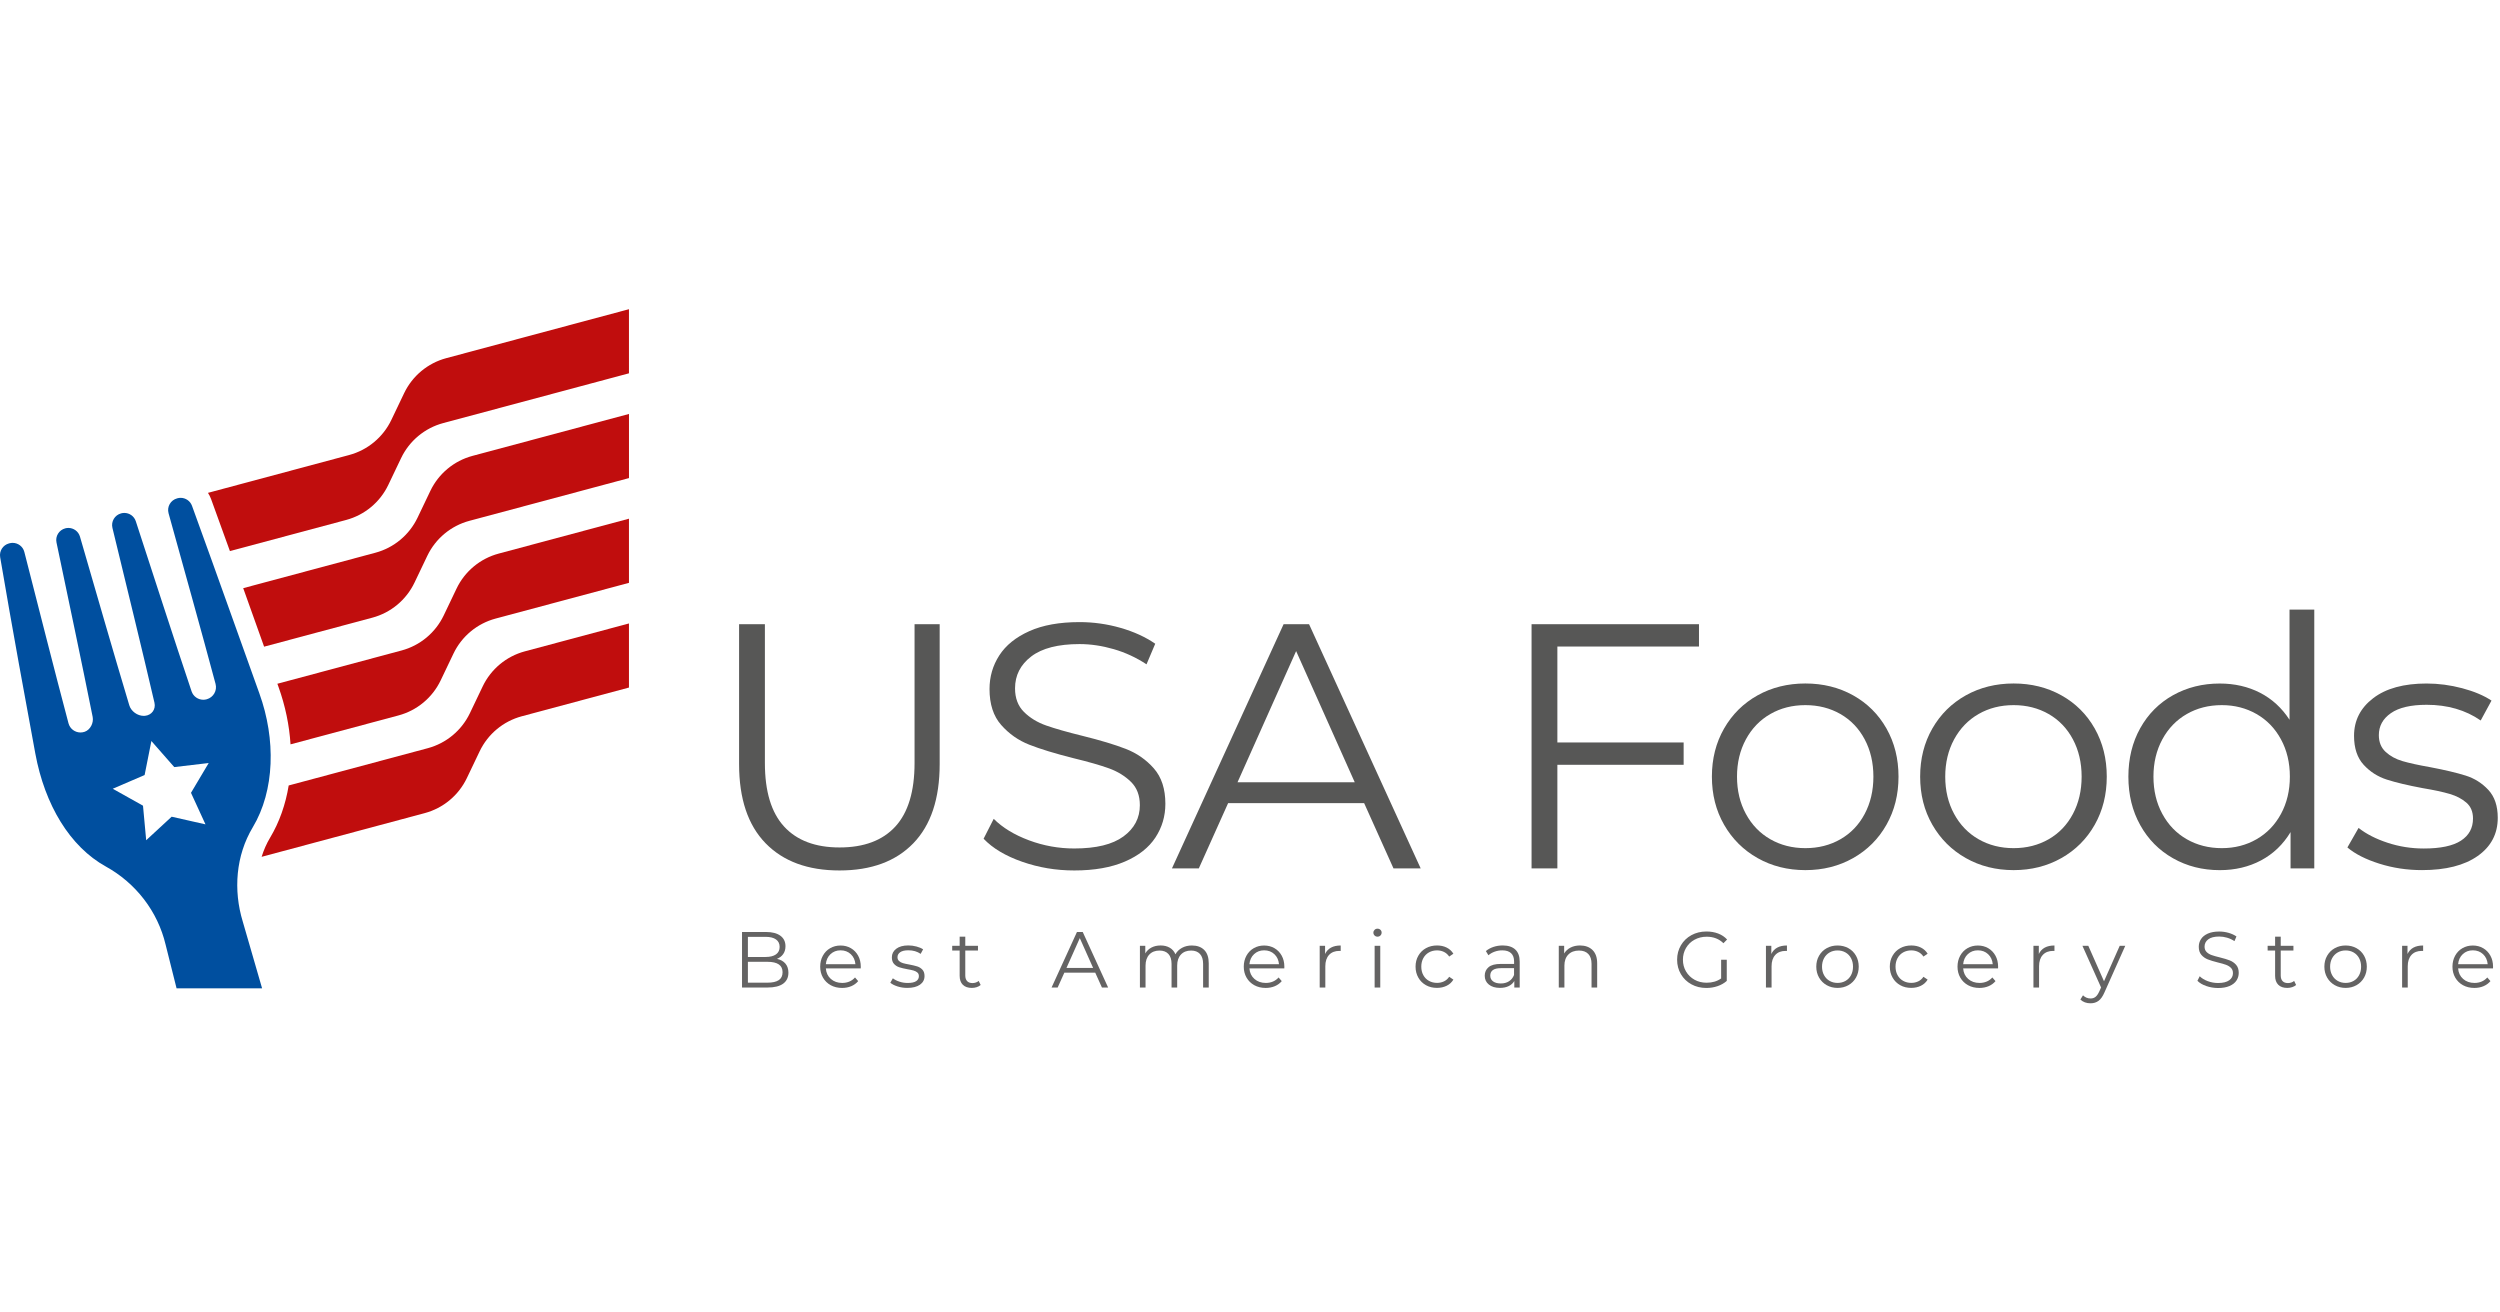 <?xml version="1.0" encoding="utf-8" standalone="no"?><!-- Generator: Adobe Illustrator 25.3.0, SVG Export Plug-In . SVG Version: 6.00 Build 0)  --><svg xmlns="http://www.w3.org/2000/svg" xmlns:xlink="http://www.w3.org/1999/xlink" height="630" id="Ebene_1" preserveAspectRatio="xMidYMid meet" style="enable-background:new 0 0 1114.86 309.53;" version="1.1" viewBox="0 0 1114.86 309.53" width="1200" x="0px" xml:space="preserve" y="0px">
<style type="text/css">
	.st0{fill:#575756;}
	.st1{fill:#646363;}
	.st2{fill:#C00D0D;}
	.st3{fill:#004F9F;}
</style>
<g>
	<g>
		<path class="st0" d="M341.41,238.16c-7.88-8.09-11.82-19.86-11.82-35.31v-62.37h11.51v61.91c0,12.65,2.85,22.09,8.56,28.31    c5.7,6.22,13.95,9.33,24.73,9.33c10.89,0,19.18-3.11,24.89-9.33c5.7-6.22,8.56-15.66,8.56-28.31v-61.91h11.2v62.37    c0,15.45-3.92,27.22-11.74,35.31c-7.83,8.09-18.8,12.13-32.9,12.13C360.28,250.3,349.29,246.25,341.41,238.16z"/>
		<path class="st0" d="M455.82,246.41c-7.41-2.59-13.14-6.01-17.19-10.27l4.51-8.87c3.94,3.94,9.18,7.13,15.71,9.57    c6.53,2.44,13.27,3.65,20.22,3.65c9.75,0,17.06-1.79,21.93-5.37c4.87-3.58,7.31-8.22,7.31-13.92c0-4.36-1.32-7.83-3.97-10.42    c-2.64-2.59-5.89-4.59-9.72-5.99c-3.84-1.4-9.18-2.93-16.02-4.59c-8.19-2.07-14.73-4.07-19.6-5.99    c-4.88-1.92-9.05-4.85-12.52-8.79c-3.48-3.94-5.21-9.28-5.21-16.02c0-5.5,1.45-10.5,4.36-15.01c2.9-4.51,7.36-8.11,13.38-10.81    c6.01-2.7,13.48-4.04,22.4-4.04c6.22,0,12.31,0.86,18.28,2.57c5.96,1.71,11.12,4.07,15.48,7.08l-3.89,9.18    c-4.56-3.01-9.44-5.26-14.62-6.77c-5.19-1.5-10.27-2.26-15.24-2.26c-9.54,0-16.72,1.84-21.54,5.52    c-4.82,3.68-7.23,8.43-7.23,14.23c0,4.36,1.32,7.86,3.97,10.5c2.64,2.64,5.96,4.67,9.95,6.07c3.99,1.4,9.36,2.93,16.1,4.59    c7.98,1.97,14.44,3.92,19.37,5.83c4.92,1.92,9.1,4.82,12.52,8.71c3.42,3.89,5.13,9.15,5.13,15.79c0,5.5-1.48,10.5-4.43,15.01    c-2.96,4.51-7.49,8.09-13.61,10.73c-6.12,2.64-13.64,3.97-22.55,3.97C470.98,250.3,463.23,249,455.82,246.41z"/>
		<path class="st0" d="M608.33,220.27h-60.66l-13.06,29.09h-11.98l49.78-108.88h11.36l49.77,108.88h-12.13L608.33,220.27z     M604.13,210.94L578,152.46l-26.13,58.49H604.13z"/>
		<path class="st0" d="M694.5,150.43v42.78h56.31v9.95H694.5v46.2h-11.51V140.48h74.66v9.95H694.5z"/>
		<path class="st0" d="M783.78,244.77c-6.33-3.58-11.3-8.53-14.93-14.86c-3.63-6.32-5.44-13.48-5.44-21.46    c0-7.98,1.81-15.14,5.44-21.47c3.63-6.32,8.61-11.25,14.93-14.78c6.32-3.52,13.43-5.29,21.31-5.29c7.88,0,14.98,1.76,21.31,5.29    c6.32,3.53,11.28,8.45,14.86,14.78c3.58,6.33,5.37,13.48,5.37,21.47c0,7.99-1.79,15.14-5.37,21.46    c-3.58,6.33-8.53,11.28-14.86,14.86c-6.33,3.58-13.43,5.37-21.31,5.37C797.21,250.14,790.11,248.35,783.78,244.77z M820.73,236.37    c4.61-2.64,8.22-6.4,10.81-11.28c2.59-4.87,3.89-10.42,3.89-16.64c0-6.22-1.3-11.77-3.89-16.64c-2.59-4.87-6.2-8.63-10.81-11.28    c-4.61-2.64-9.83-3.97-15.63-3.97c-5.81,0-11.02,1.32-15.63,3.97c-4.61,2.64-8.24,6.4-10.89,11.28    c-2.64,4.88-3.97,10.42-3.97,16.64c0,6.22,1.32,11.77,3.97,16.64c2.64,4.88,6.27,8.63,10.89,11.28c4.61,2.64,9.82,3.97,15.63,3.97    C810.9,240.34,816.11,239.02,820.73,236.37z"/>
		<path class="st0" d="M876.65,244.77c-6.33-3.58-11.3-8.53-14.93-14.86c-3.63-6.32-5.44-13.48-5.44-21.46    c0-7.98,1.81-15.14,5.44-21.47c3.63-6.32,8.61-11.25,14.93-14.78c6.32-3.52,13.43-5.29,21.31-5.29c7.88,0,14.98,1.76,21.31,5.29    c6.32,3.53,11.28,8.45,14.86,14.78c3.58,6.33,5.37,13.48,5.37,21.47c0,7.99-1.79,15.14-5.37,21.46    c-3.58,6.33-8.53,11.28-14.86,14.86c-6.33,3.58-13.43,5.37-21.31,5.37C890.07,250.14,882.97,248.35,876.65,244.77z M913.59,236.37    c4.61-2.64,8.22-6.4,10.81-11.28c2.59-4.87,3.89-10.42,3.89-16.64c0-6.22-1.3-11.77-3.89-16.64c-2.59-4.87-6.2-8.63-10.81-11.28    c-4.61-2.64-9.83-3.97-15.63-3.97c-5.81,0-11.02,1.32-15.63,3.97c-4.61,2.64-8.24,6.4-10.89,11.28    c-2.64,4.88-3.97,10.42-3.97,16.64c0,6.22,1.32,11.77,3.97,16.64c2.64,4.88,6.27,8.63,10.89,11.28c4.61,2.64,9.82,3.97,15.63,3.97    C903.76,240.34,908.97,239.02,913.59,236.37z"/>
		<path class="st0" d="M1032.04,133.95v115.42h-10.58v-16.18c-3.32,5.5-7.7,9.7-13.14,12.6c-5.44,2.9-11.59,4.36-18.43,4.36    c-7.68,0-14.62-1.76-20.84-5.29c-6.22-3.52-11.1-8.45-14.62-14.78c-3.53-6.32-5.29-13.53-5.29-21.62c0-8.09,1.76-15.3,5.29-21.62    c3.52-6.32,8.4-11.22,14.62-14.7c6.22-3.47,13.17-5.21,20.84-5.21c6.63,0,12.62,1.38,17.97,4.12c5.34,2.75,9.72,6.77,13.14,12.05    v-49.15H1032.04z M1006.29,236.37c4.61-2.64,8.24-6.4,10.89-11.28c2.64-4.87,3.97-10.42,3.97-16.64c0-6.22-1.32-11.77-3.97-16.64    c-2.64-4.87-6.27-8.63-10.89-11.28c-4.62-2.64-9.78-3.97-15.48-3.97c-5.81,0-11.02,1.32-15.63,3.97    c-4.61,2.64-8.24,6.4-10.89,11.28c-2.64,4.88-3.97,10.42-3.97,16.64c0,6.22,1.32,11.77,3.97,16.64    c2.64,4.88,6.27,8.63,10.89,11.28c4.61,2.64,9.82,3.97,15.63,3.97C996.52,240.34,1001.68,239.02,1006.29,236.37z"/>
		<path class="st0" d="M1061.04,247.26c-6.07-1.92-10.81-4.33-14.23-7.23l4.98-8.71c3.42,2.7,7.72,4.9,12.91,6.61    c5.18,1.71,10.58,2.57,16.18,2.57c7.47,0,12.99-1.17,16.57-3.5c3.58-2.33,5.37-5.62,5.37-9.88c0-3.01-0.99-5.37-2.96-7.08    c-1.97-1.71-4.46-3.01-7.47-3.89c-3.01-0.88-7-1.74-11.98-2.57c-6.64-1.24-11.98-2.51-16.02-3.81c-4.04-1.3-7.49-3.5-10.34-6.61    c-2.85-3.11-4.28-7.41-4.28-12.91c0-6.84,2.85-12.44,8.56-16.8c5.7-4.36,13.64-6.53,23.8-6.53c5.29,0,10.58,0.7,15.87,2.1    c5.29,1.4,9.64,3.24,13.07,5.52l-4.82,8.87c-6.74-4.67-14.78-7-24.11-7c-7.05,0-12.37,1.24-15.94,3.73    c-3.58,2.49-5.37,5.75-5.37,9.8c0,3.11,1.01,5.6,3.03,7.47c2.02,1.87,4.54,3.24,7.54,4.12c3.01,0.88,7.15,1.79,12.44,2.72    c6.53,1.24,11.77,2.49,15.71,3.73c3.94,1.24,7.31,3.37,10.11,6.38c2.8,3.01,4.2,7.16,4.2,12.44c0,7.15-2.98,12.83-8.94,17.03    c-5.96,4.2-14.23,6.3-24.81,6.3C1073.46,250.14,1067.11,249.18,1061.04,247.26z"/>
	</g>
	<g>
		<path class="st1" d="M350.26,291.83c0.88,1.05,1.33,2.4,1.33,4.05c0,2.12-0.78,3.76-2.35,4.9c-1.57,1.14-3.89,1.71-6.95,1.71    H330.9v-24.76h10.68c2.76,0,4.9,0.55,6.42,1.66c1.52,1.11,2.28,2.68,2.28,4.7c0,1.37-0.34,2.53-1.01,3.48    c-0.67,0.96-1.6,1.67-2.78,2.14C348.13,290.08,349.38,290.78,350.26,291.83z M333.52,279.89v8.98h7.89c2,0,3.55-0.38,4.63-1.15    c1.08-0.77,1.63-1.88,1.63-3.34c0-1.46-0.54-2.57-1.63-3.34c-1.08-0.77-2.63-1.15-4.63-1.15H333.52z M347.28,299.2    c1.13-0.75,1.7-1.93,1.7-3.54c0-3.09-2.24-4.63-6.72-4.63h-8.74v9.3h8.74C344.47,300.33,346.14,299.96,347.28,299.2z"/>
		<path class="st1" d="M383.84,293.97h-15.56c0.14,1.93,0.88,3.5,2.23,4.69c1.34,1.19,3.04,1.79,5.09,1.79    c1.15,0,2.22-0.21,3.18-0.62c0.97-0.41,1.8-1.02,2.51-1.82l1.41,1.63c-0.83,0.99-1.86,1.74-3.09,2.26    c-1.24,0.52-2.6,0.78-4.08,0.78c-1.91,0-3.6-0.41-5.08-1.22c-1.47-0.81-2.62-1.94-3.45-3.38s-1.24-3.07-1.24-4.88    c0-1.82,0.39-3.44,1.18-4.88c0.79-1.44,1.87-2.56,3.25-3.36c1.38-0.8,2.93-1.2,4.65-1.2c1.72,0,3.27,0.4,4.63,1.2    c1.37,0.8,2.44,1.92,3.22,3.34c0.78,1.43,1.17,3.06,1.17,4.9L383.84,293.97z M370.35,287.62c-1.21,1.14-1.9,2.64-2.07,4.47h13.19    c-0.17-1.84-0.85-3.33-2.07-4.47c-1.21-1.14-2.73-1.71-4.54-1.71C373.07,285.9,371.57,286.48,370.35,287.62z"/>
		<path class="st1" d="M400.27,302.01c-1.38-0.44-2.46-0.98-3.24-1.65l1.13-1.98c0.78,0.61,1.76,1.11,2.94,1.5    c1.18,0.39,2.4,0.58,3.68,0.58c1.7,0,2.95-0.27,3.77-0.8c0.81-0.53,1.22-1.28,1.22-2.25c0-0.68-0.22-1.22-0.67-1.61    c-0.45-0.39-1.01-0.68-1.7-0.88c-0.68-0.2-1.59-0.39-2.72-0.58c-1.51-0.28-2.72-0.57-3.64-0.87c-0.92-0.29-1.7-0.8-2.35-1.5    c-0.65-0.71-0.97-1.69-0.97-2.94c0-1.56,0.65-2.83,1.95-3.82c1.3-0.99,3.1-1.49,5.41-1.49c1.2,0,2.41,0.16,3.61,0.48    c1.2,0.32,2.19,0.74,2.97,1.26l-1.1,2.02c-1.53-1.06-3.36-1.59-5.48-1.59c-1.6,0-2.81,0.28-3.63,0.85    c-0.81,0.57-1.22,1.31-1.22,2.23c0,0.71,0.23,1.27,0.69,1.7c0.46,0.42,1.03,0.74,1.72,0.94c0.68,0.2,1.63,0.41,2.83,0.62    c1.49,0.28,2.68,0.57,3.57,0.85c0.9,0.28,1.66,0.77,2.3,1.45c0.64,0.68,0.95,1.63,0.95,2.83c0,1.63-0.68,2.92-2.03,3.87    c-1.36,0.95-3.24,1.43-5.64,1.43C403.1,302.67,401.65,302.45,400.27,302.01z"/>
		<path class="st1" d="M437.32,301.36c-0.47,0.42-1.06,0.75-1.75,0.97c-0.7,0.22-1.42,0.34-2.18,0.34c-1.74,0-3.09-0.47-4.03-1.41    c-0.94-0.94-1.41-2.27-1.41-4v-11.25h-3.32v-2.12h3.32v-4.07h2.51v4.07h5.66v2.12h-5.66v11.1c0,1.11,0.28,1.95,0.83,2.53    c0.55,0.58,1.35,0.87,2.39,0.87c0.52,0,1.02-0.08,1.5-0.25c0.48-0.16,0.9-0.4,1.26-0.71L437.32,301.36z"/>
		<path class="st1" d="M488.42,295.88h-13.79l-2.97,6.61h-2.72l11.32-24.76h2.58l11.32,24.76h-2.76L488.42,295.88z M487.47,293.76    l-5.94-13.3l-5.94,13.3H487.47z"/>
		<path class="st1" d="M537.03,285.76c1.33,1.34,2,3.32,2,5.94v10.79h-2.51v-10.54c0-1.93-0.47-3.41-1.4-4.42    c-0.93-1.01-2.25-1.52-3.94-1.52c-1.93,0-3.45,0.59-4.56,1.79c-1.11,1.19-1.66,2.84-1.66,4.93v9.76h-2.51v-10.54    c0-1.93-0.47-3.41-1.4-4.42c-0.93-1.01-2.26-1.52-3.98-1.52c-1.91,0-3.42,0.59-4.54,1.79c-1.12,1.19-1.68,2.84-1.68,4.93v9.76    h-2.51v-18.6h2.4v3.39c0.66-1.13,1.58-2,2.76-2.62c1.18-0.61,2.53-0.92,4.07-0.92c1.56,0,2.91,0.33,4.05,0.99    c1.14,0.66,2,1.64,2.56,2.94c0.68-1.23,1.67-2.19,2.95-2.88c1.28-0.7,2.75-1.04,4.4-1.04    C533.87,283.75,535.7,284.42,537.03,285.76z"/>
		<path class="st1" d="M572.73,293.97h-15.56c0.14,1.93,0.88,3.5,2.23,4.69c1.34,1.19,3.04,1.79,5.09,1.79    c1.15,0,2.22-0.21,3.18-0.62c0.97-0.41,1.8-1.02,2.51-1.82l1.41,1.63c-0.83,0.99-1.86,1.74-3.09,2.26    c-1.24,0.52-2.6,0.78-4.08,0.78c-1.91,0-3.6-0.41-5.08-1.22c-1.47-0.81-2.62-1.94-3.45-3.38s-1.24-3.07-1.24-4.88    c0-1.82,0.4-3.44,1.18-4.88c0.79-1.44,1.87-2.56,3.25-3.36c1.38-0.8,2.93-1.2,4.65-1.2s3.27,0.4,4.63,1.2    c1.37,0.8,2.44,1.92,3.22,3.34c0.78,1.43,1.17,3.06,1.17,4.9L572.73,293.97z M559.24,287.62c-1.22,1.14-1.9,2.64-2.07,4.47h13.19    c-0.17-1.84-0.86-3.33-2.07-4.47c-1.22-1.14-2.73-1.71-4.55-1.71C561.96,285.9,560.46,286.48,559.24,287.62z"/>
		<path class="st1" d="M593.55,284.7c1.17-0.64,2.61-0.95,4.33-0.95v2.44l-0.6-0.03c-1.96,0-3.49,0.6-4.6,1.8    c-1.11,1.2-1.66,2.89-1.66,5.06v9.48h-2.51v-18.6h2.4v3.64C591.5,286.28,592.38,285.34,593.55,284.7z"/>
		<path class="st1" d="M612.98,279.29c-0.35-0.35-0.53-0.78-0.53-1.27c0-0.47,0.18-0.88,0.53-1.24c0.35-0.35,0.79-0.53,1.31-0.53    c0.52,0,0.95,0.17,1.31,0.51c0.35,0.34,0.53,0.75,0.53,1.22c0,0.52-0.18,0.95-0.53,1.31c-0.35,0.35-0.79,0.53-1.31,0.53    C613.77,279.82,613.33,279.64,612.98,279.29z M613.01,283.89h2.51v18.6h-2.51V283.89z"/>
		<path class="st1" d="M635.91,301.46c-1.45-0.8-2.59-1.93-3.41-3.38c-0.83-1.45-1.24-3.08-1.24-4.9c0-1.82,0.41-3.44,1.24-4.88    c0.83-1.44,1.96-2.56,3.41-3.36c1.45-0.8,3.09-1.2,4.93-1.2c1.6,0,3.04,0.31,4.3,0.94c1.26,0.63,2.26,1.54,2.99,2.74l-1.87,1.27    c-0.61-0.92-1.39-1.61-2.33-2.07c-0.94-0.46-1.97-0.69-3.08-0.69c-1.34,0-2.55,0.3-3.62,0.9c-1.07,0.6-1.91,1.46-2.51,2.56    c-0.6,1.11-0.9,2.37-0.9,3.78c0,1.44,0.3,2.71,0.9,3.8c0.6,1.1,1.44,1.95,2.51,2.55c1.07,0.6,2.28,0.9,3.62,0.9    c1.11,0,2.13-0.22,3.08-0.67c0.94-0.45,1.72-1.13,2.33-2.05l1.87,1.27c-0.73,1.2-1.73,2.12-3.01,2.74    c-1.27,0.63-2.7,0.94-4.28,0.94C639.01,302.67,637.36,302.27,635.91,301.46z"/>
		<path class="st1" d="M675.75,285.57c1.3,1.21,1.95,3.01,1.95,5.39v11.53h-2.4v-2.9c-0.57,0.97-1.4,1.72-2.49,2.26    c-1.1,0.54-2.4,0.81-3.91,0.81c-2.08,0-3.73-0.5-4.95-1.49c-1.23-0.99-1.84-2.3-1.84-3.93c0-1.58,0.57-2.85,1.72-3.82    c1.14-0.97,2.96-1.45,5.46-1.45h5.91v-1.13c0-1.6-0.45-2.82-1.34-3.66c-0.9-0.84-2.2-1.26-3.92-1.26c-1.18,0-2.31,0.19-3.4,0.58    c-1.08,0.39-2.02,0.93-2.79,1.61l-1.13-1.87c0.94-0.8,2.07-1.42,3.39-1.86c1.32-0.44,2.71-0.65,4.17-0.65    C672.59,283.75,674.46,284.35,675.75,285.57z M672.92,299.71c1.01-0.65,1.77-1.58,2.26-2.81v-3.04h-5.84    c-3.18,0-4.77,1.11-4.77,3.32c0,1.09,0.41,1.94,1.24,2.56c0.83,0.62,1.98,0.94,3.47,0.94    C670.7,300.69,671.91,300.36,672.92,299.71z"/>
		<path class="st1" d="M710.18,285.78c1.38,1.36,2.07,3.33,2.07,5.92v10.79h-2.51v-10.54c0-1.93-0.48-3.41-1.45-4.42    c-0.97-1.01-2.35-1.52-4.14-1.52c-2,0-3.59,0.59-4.76,1.79c-1.17,1.19-1.75,2.84-1.75,4.93v9.76h-2.51v-18.6h2.4v3.43    c0.68-1.13,1.63-2.01,2.85-2.64c1.21-0.62,2.62-0.94,4.23-0.94C706.94,283.75,708.8,284.42,710.18,285.78z"/>
		<path class="st1" d="M767.53,290.11h2.51v9.44c-1.16,1.01-2.52,1.79-4.1,2.33c-1.58,0.54-3.24,0.81-4.99,0.81    c-2.48,0-4.7-0.54-6.68-1.63c-1.98-1.08-3.54-2.59-4.67-4.51c-1.13-1.92-1.7-4.07-1.7-6.45c0-2.38,0.57-4.53,1.7-6.45    c1.13-1.92,2.69-3.42,4.67-4.51c1.98-1.08,4.22-1.63,6.72-1.63c1.89,0,3.62,0.3,5.2,0.9c1.58,0.6,2.91,1.49,4,2.67l-1.63,1.66    c-1.96-1.93-4.44-2.9-7.46-2.9c-2,0-3.81,0.44-5.43,1.33c-1.62,0.88-2.88,2.11-3.8,3.68c-0.92,1.57-1.38,3.32-1.38,5.25    c0,1.93,0.46,3.68,1.38,5.23c0.92,1.56,2.18,2.78,3.78,3.68c1.6,0.9,3.41,1.34,5.41,1.34c2.55,0,4.7-0.64,6.47-1.91V290.11z"/>
		<path class="st1" d="M792.55,284.7c1.17-0.64,2.61-0.95,4.33-0.95v2.44l-0.6-0.03c-1.96,0-3.49,0.6-4.6,1.8    c-1.11,1.2-1.66,2.89-1.66,5.06v9.48h-2.51v-18.6h2.4v3.64C790.5,286.28,791.38,285.34,792.55,284.7z"/>
		<path class="st1" d="M814.6,301.45c-1.44-0.81-2.57-1.94-3.4-3.38s-1.24-3.07-1.24-4.88c0-1.82,0.41-3.44,1.24-4.88    c0.83-1.44,1.96-2.56,3.4-3.36c1.44-0.8,3.05-1.2,4.84-1.2c1.79,0,3.41,0.4,4.85,1.2c1.44,0.8,2.56,1.92,3.38,3.36    c0.81,1.44,1.22,3.07,1.22,4.88c0,1.82-0.41,3.44-1.22,4.88c-0.81,1.44-1.94,2.56-3.38,3.38c-1.44,0.81-3.05,1.22-4.85,1.22    C817.65,302.67,816.04,302.26,814.6,301.45z M823,299.54c1.05-0.6,1.87-1.45,2.46-2.56c0.59-1.11,0.88-2.37,0.88-3.78    c0-1.41-0.29-2.68-0.88-3.78c-0.59-1.11-1.41-1.96-2.46-2.56c-1.05-0.6-2.23-0.9-3.55-0.9s-2.51,0.3-3.55,0.9    c-1.05,0.6-1.87,1.46-2.48,2.56c-0.6,1.11-0.9,2.37-0.9,3.78c0,1.41,0.3,2.68,0.9,3.78c0.6,1.11,1.43,1.96,2.48,2.56    c1.05,0.6,2.23,0.9,3.55,0.9S821.95,300.14,823,299.54z"/>
		<path class="st1" d="M847.4,301.46c-1.45-0.8-2.59-1.93-3.41-3.38c-0.83-1.45-1.24-3.08-1.24-4.9c0-1.82,0.41-3.44,1.24-4.88    c0.83-1.44,1.96-2.56,3.41-3.36c1.45-0.8,3.09-1.2,4.93-1.2c1.6,0,3.04,0.31,4.3,0.94c1.26,0.63,2.26,1.54,2.99,2.74l-1.87,1.27    c-0.61-0.92-1.39-1.61-2.33-2.07c-0.94-0.46-1.97-0.69-3.08-0.69c-1.34,0-2.55,0.3-3.63,0.9c-1.07,0.6-1.91,1.46-2.51,2.56    c-0.6,1.11-0.9,2.37-0.9,3.78c0,1.44,0.3,2.71,0.9,3.8c0.6,1.1,1.44,1.95,2.51,2.55c1.07,0.6,2.28,0.9,3.63,0.9    c1.11,0,2.13-0.22,3.08-0.67c0.94-0.45,1.72-1.13,2.33-2.05l1.87,1.27c-0.73,1.2-1.73,2.12-3.01,2.74    c-1.27,0.63-2.7,0.94-4.28,0.94C850.49,302.67,848.85,302.27,847.4,301.46z"/>
		<path class="st1" d="M891.02,293.97h-15.56c0.14,1.93,0.88,3.5,2.23,4.69c1.34,1.19,3.04,1.79,5.09,1.79    c1.15,0,2.22-0.21,3.18-0.62c0.97-0.41,1.8-1.02,2.51-1.82l1.41,1.63c-0.83,0.99-1.86,1.74-3.09,2.26    c-1.24,0.52-2.6,0.78-4.08,0.78c-1.91,0-3.6-0.41-5.08-1.22c-1.47-0.81-2.62-1.94-3.45-3.38s-1.24-3.07-1.24-4.88    c0-1.82,0.4-3.44,1.18-4.88c0.79-1.44,1.87-2.56,3.25-3.36c1.38-0.8,2.93-1.2,4.65-1.2s3.27,0.4,4.63,1.2    c1.37,0.8,2.44,1.92,3.22,3.34c0.78,1.43,1.17,3.06,1.17,4.9L891.02,293.97z M877.53,287.62c-1.22,1.14-1.9,2.64-2.07,4.47h13.19    c-0.17-1.84-0.86-3.33-2.07-4.47c-1.22-1.14-2.73-1.71-4.55-1.71C880.25,285.9,878.75,286.48,877.53,287.62z"/>
		<path class="st1" d="M911.84,284.7c1.17-0.64,2.61-0.95,4.33-0.95v2.44l-0.6-0.03c-1.96,0-3.49,0.6-4.6,1.8    c-1.11,1.2-1.66,2.89-1.66,5.06v9.48h-2.51v-18.6h2.4v3.64C909.79,286.28,910.67,285.34,911.84,284.7z"/>
		<path class="st1" d="M947.75,283.89l-9.3,20.83c-0.76,1.74-1.63,2.98-2.62,3.71c-0.99,0.73-2.18,1.1-3.57,1.1    c-0.9,0-1.73-0.14-2.51-0.42c-0.78-0.28-1.45-0.71-2.02-1.27l1.17-1.87c0.94,0.94,2.08,1.41,3.4,1.41c0.85,0,1.57-0.24,2.17-0.71    c0.6-0.47,1.16-1.27,1.68-2.4l0.81-1.8l-8.31-18.57h2.62l7,15.81l7-15.81H947.75z"/>
		<path class="st1" d="M983.84,301.82c-1.69-0.59-2.99-1.37-3.91-2.33l1.02-2.02c0.9,0.9,2.09,1.62,3.57,2.18    c1.49,0.55,3.02,0.83,4.6,0.83c2.22,0,3.88-0.41,4.99-1.22c1.11-0.81,1.66-1.87,1.66-3.17c0-0.99-0.3-1.78-0.9-2.37    c-0.6-0.59-1.34-1.04-2.21-1.36c-0.87-0.32-2.09-0.67-3.64-1.04c-1.86-0.47-3.35-0.92-4.46-1.36c-1.11-0.44-2.06-1.1-2.85-2    c-0.79-0.9-1.18-2.11-1.18-3.64c0-1.25,0.33-2.39,0.99-3.41c0.66-1.03,1.67-1.84,3.04-2.46c1.37-0.61,3.07-0.92,5.09-0.92    c1.41,0,2.8,0.19,4.16,0.58c1.36,0.39,2.53,0.93,3.52,1.61l-0.88,2.09c-1.04-0.68-2.15-1.2-3.33-1.54    c-1.18-0.34-2.33-0.51-3.47-0.51c-2.17,0-3.8,0.42-4.9,1.26c-1.1,0.84-1.64,1.92-1.64,3.24c0,0.99,0.3,1.79,0.9,2.39    c0.6,0.6,1.36,1.06,2.26,1.38c0.91,0.32,2.13,0.67,3.66,1.04c1.82,0.45,3.28,0.89,4.4,1.33c1.12,0.44,2.07,1.1,2.85,1.98    c0.78,0.88,1.17,2.08,1.17,3.59c0,1.25-0.34,2.39-1.01,3.41c-0.67,1.03-1.7,1.84-3.09,2.44c-1.39,0.6-3.1,0.9-5.13,0.9    C987.29,302.7,985.52,302.41,983.84,301.82z"/>
		<path class="st1" d="M1023.93,301.36c-0.47,0.42-1.06,0.75-1.75,0.97c-0.7,0.22-1.42,0.34-2.17,0.34c-1.75,0-3.09-0.47-4.03-1.41    c-0.94-0.94-1.41-2.27-1.41-4v-11.25h-3.33v-2.12h3.33v-4.07h2.51v4.07h5.66v2.12h-5.66v11.1c0,1.11,0.28,1.95,0.83,2.53    c0.55,0.58,1.35,0.87,2.39,0.87c0.52,0,1.02-0.08,1.5-0.25c0.48-0.16,0.9-0.4,1.26-0.71L1023.93,301.36z"/>
		<path class="st1" d="M1041.18,301.45c-1.44-0.81-2.57-1.94-3.4-3.38c-0.83-1.44-1.24-3.07-1.24-4.88c0-1.82,0.41-3.44,1.24-4.88    c0.83-1.44,1.96-2.56,3.4-3.36c1.44-0.8,3.05-1.2,4.84-1.2c1.79,0,3.41,0.4,4.85,1.2c1.44,0.8,2.56,1.92,3.38,3.36    c0.81,1.44,1.22,3.07,1.22,4.88c0,1.82-0.41,3.44-1.22,4.88c-0.81,1.44-1.94,2.56-3.38,3.38c-1.44,0.81-3.05,1.22-4.85,1.22    C1044.24,302.67,1042.62,302.26,1041.18,301.45z M1049.58,299.54c1.05-0.6,1.87-1.45,2.46-2.56c0.59-1.11,0.88-2.37,0.88-3.78    c0-1.41-0.29-2.68-0.88-3.78c-0.59-1.11-1.41-1.96-2.46-2.56c-1.05-0.6-2.23-0.9-3.55-0.9c-1.32,0-2.51,0.3-3.55,0.9    c-1.05,0.6-1.87,1.46-2.48,2.56c-0.6,1.11-0.9,2.37-0.9,3.78c0,1.41,0.3,2.68,0.9,3.78c0.6,1.11,1.43,1.96,2.48,2.56    c1.05,0.6,2.23,0.9,3.55,0.9C1047.35,300.44,1048.53,300.14,1049.58,299.54z"/>
		<path class="st1" d="M1076.25,284.7c1.17-0.64,2.61-0.95,4.33-0.95v2.44l-0.6-0.03c-1.96,0-3.49,0.6-4.6,1.8    c-1.11,1.2-1.66,2.89-1.66,5.06v9.48h-2.51v-18.6h2.4v3.64C1074.2,286.28,1075.08,285.34,1076.25,284.7z"/>
		<path class="st1" d="M1111.74,293.97h-15.56c0.14,1.93,0.88,3.5,2.23,4.69c1.34,1.19,3.04,1.79,5.09,1.79    c1.15,0,2.22-0.21,3.18-0.62c0.97-0.41,1.8-1.02,2.51-1.82l1.41,1.63c-0.83,0.99-1.86,1.74-3.09,2.26    c-1.24,0.52-2.6,0.78-4.08,0.78c-1.91,0-3.6-0.41-5.08-1.22c-1.47-0.81-2.62-1.94-3.45-3.38c-0.83-1.44-1.24-3.07-1.24-4.88    c0-1.82,0.4-3.44,1.18-4.88c0.79-1.44,1.87-2.56,3.25-3.36c1.38-0.8,2.93-1.2,4.65-1.2c1.72,0,3.27,0.4,4.63,1.2    c1.37,0.8,2.44,1.92,3.22,3.34c0.78,1.43,1.17,3.06,1.17,4.9L1111.74,293.97z M1098.25,287.62c-1.22,1.14-1.9,2.64-2.07,4.47    h13.19c-0.17-1.84-0.86-3.33-2.07-4.47c-1.22-1.14-2.73-1.71-4.55-1.71C1100.96,285.9,1099.46,286.48,1098.25,287.62z"/>
	</g>
</g>
<g>
	<path class="st2" d="M203.58,124.62l-5.71,11.95c-3.68,7.7-10.54,13.41-18.79,15.62l-55.39,14.84c0.16,0.45,0.33,0.91,0.48,1.33   c3.07,8.53,4.85,17.21,5.39,25.69l48.16-12.9c8.25-2.21,15.11-7.92,18.79-15.62l5.71-11.95c3.68-7.7,10.54-13.41,18.79-15.62   l59.47-15.93V93.42l-58.11,15.57C214.13,111.2,207.26,116.91,203.58,124.62z"/>
	<path class="st2" d="M173.16,78.35l5.71-11.95c3.68-7.7,10.54-13.41,18.79-15.62l82.82-22.19V0l-81.47,21.83   c-8.25,2.21-15.11,7.92-18.79,15.62l-5.71,11.95c-3.68,7.7-10.54,13.41-18.79,15.62L92.74,81.9c0.53,0.84,1.01,1.73,1.36,2.69   c2.82,7.74,5.66,15.59,8.43,23.28l51.85-13.89C162.62,91.77,169.49,86.06,173.16,78.35z"/>
	<path class="st2" d="M166.05,137.56c8.25-2.21,15.11-7.92,18.79-15.62l5.71-11.95c3.68-7.7,10.54-13.41,18.79-15.62l71.15-19.06   V46.71l-69.79,18.7c-8.25,2.21-15.11,7.92-18.79,15.62l-5.71,11.95c-3.68,7.7-10.54,13.41-18.79,15.62l-58.95,15.8   c2.49,6.95,4.86,13.6,7.04,19.71c0.79,2.2,1.54,4.33,2.28,6.38L166.05,137.56z"/>
	<path class="st2" d="M280.48,140.14l-46.43,12.44c-8.25,2.21-15.11,7.92-18.79,15.62l-5.71,11.95   c-3.68,7.7-10.54,13.41-18.79,15.62l-62.02,16.62c-1.38,8.46-4.15,16.37-8.29,23.29c-1.6,2.67-2.85,5.54-3.78,8.53l72.73-19.49   c8.25-2.21,15.11-7.92,18.79-15.62l5.71-11.95c3.68-7.7,10.54-13.41,18.79-15.62l47.79-12.81V140.14z"/>
</g>
<g>
	<path class="st3" d="M112.72,231.04c9.85-16.43,10.32-39.24,2.97-59.63c-5.57-15.37-18.06-50.75-30.07-83.74   c-0.79-2.17-2.85-3.55-5.07-3.55c-0.46,0-0.93,0.06-1.4,0.19l-0.17,0.05c-2.9,0.78-4.61,3.75-3.81,6.64   c6.85,24.73,14.54,52.11,20.96,76.1c0.8,2.97-0.96,6.02-3.92,6.84l-0.07,0.02c-0.49,0.14-0.99,0.2-1.48,0.2   c-2.32,0-4.46-1.46-5.23-3.76c-8-23.79-16.83-51.19-24.87-75.84c-0.74-2.27-2.84-3.71-5.12-3.71c-0.47,0-0.94,0.06-1.41,0.19   l-0.04,0.01c-2.83,0.76-4.54,3.63-3.85,6.48c6.14,25.33,13.05,53.43,18.74,77.95c0.68,2.92-1.22,5.55-4.21,5.84   c-0.18,0.02-0.37,0.03-0.56,0.03c-2.82,0-5.65-2.03-6.46-4.73c-7.11-23.67-14.89-50.76-21.99-75.2c-0.68-2.35-2.83-3.88-5.17-3.88   c-0.47,0-0.94,0.06-1.41,0.19c-2.77,0.74-4.48,3.5-3.89,6.3c5.28,25.26,11.23,53.26,16.13,77.78c0.52,2.62-1.01,5.73-3.53,6.62   c-0.63,0.22-1.27,0.33-1.89,0.33c-2.46,0-4.7-1.62-5.36-4.11c-6.37-23.99-13.32-51.54-19.69-76.4c-0.62-2.44-2.82-4.05-5.22-4.05   c-0.46,0-0.94,0.06-1.41,0.19L4,104.45c-2.69,0.72-4.39,3.37-3.93,6.12c5.53,32.55,11.42,64.52,15.67,87.53   c4.24,23.01,15.47,41.59,31.45,50.43c13.39,7.4,23.13,19.99,26.67,34.87l4.88,19.45h38.14l-8.61-29.74   C103.98,259.06,105.17,243.64,112.72,231.04z M91.63,229.73l-15.08-3.41l-11.36,10.49l-1.42-15.4l-13.49-7.56l14.21-6.11   l3.02-15.17l10.2,11.62l15.36-1.81l-7.9,13.29L91.63,229.73z"/>
</g>
</svg>